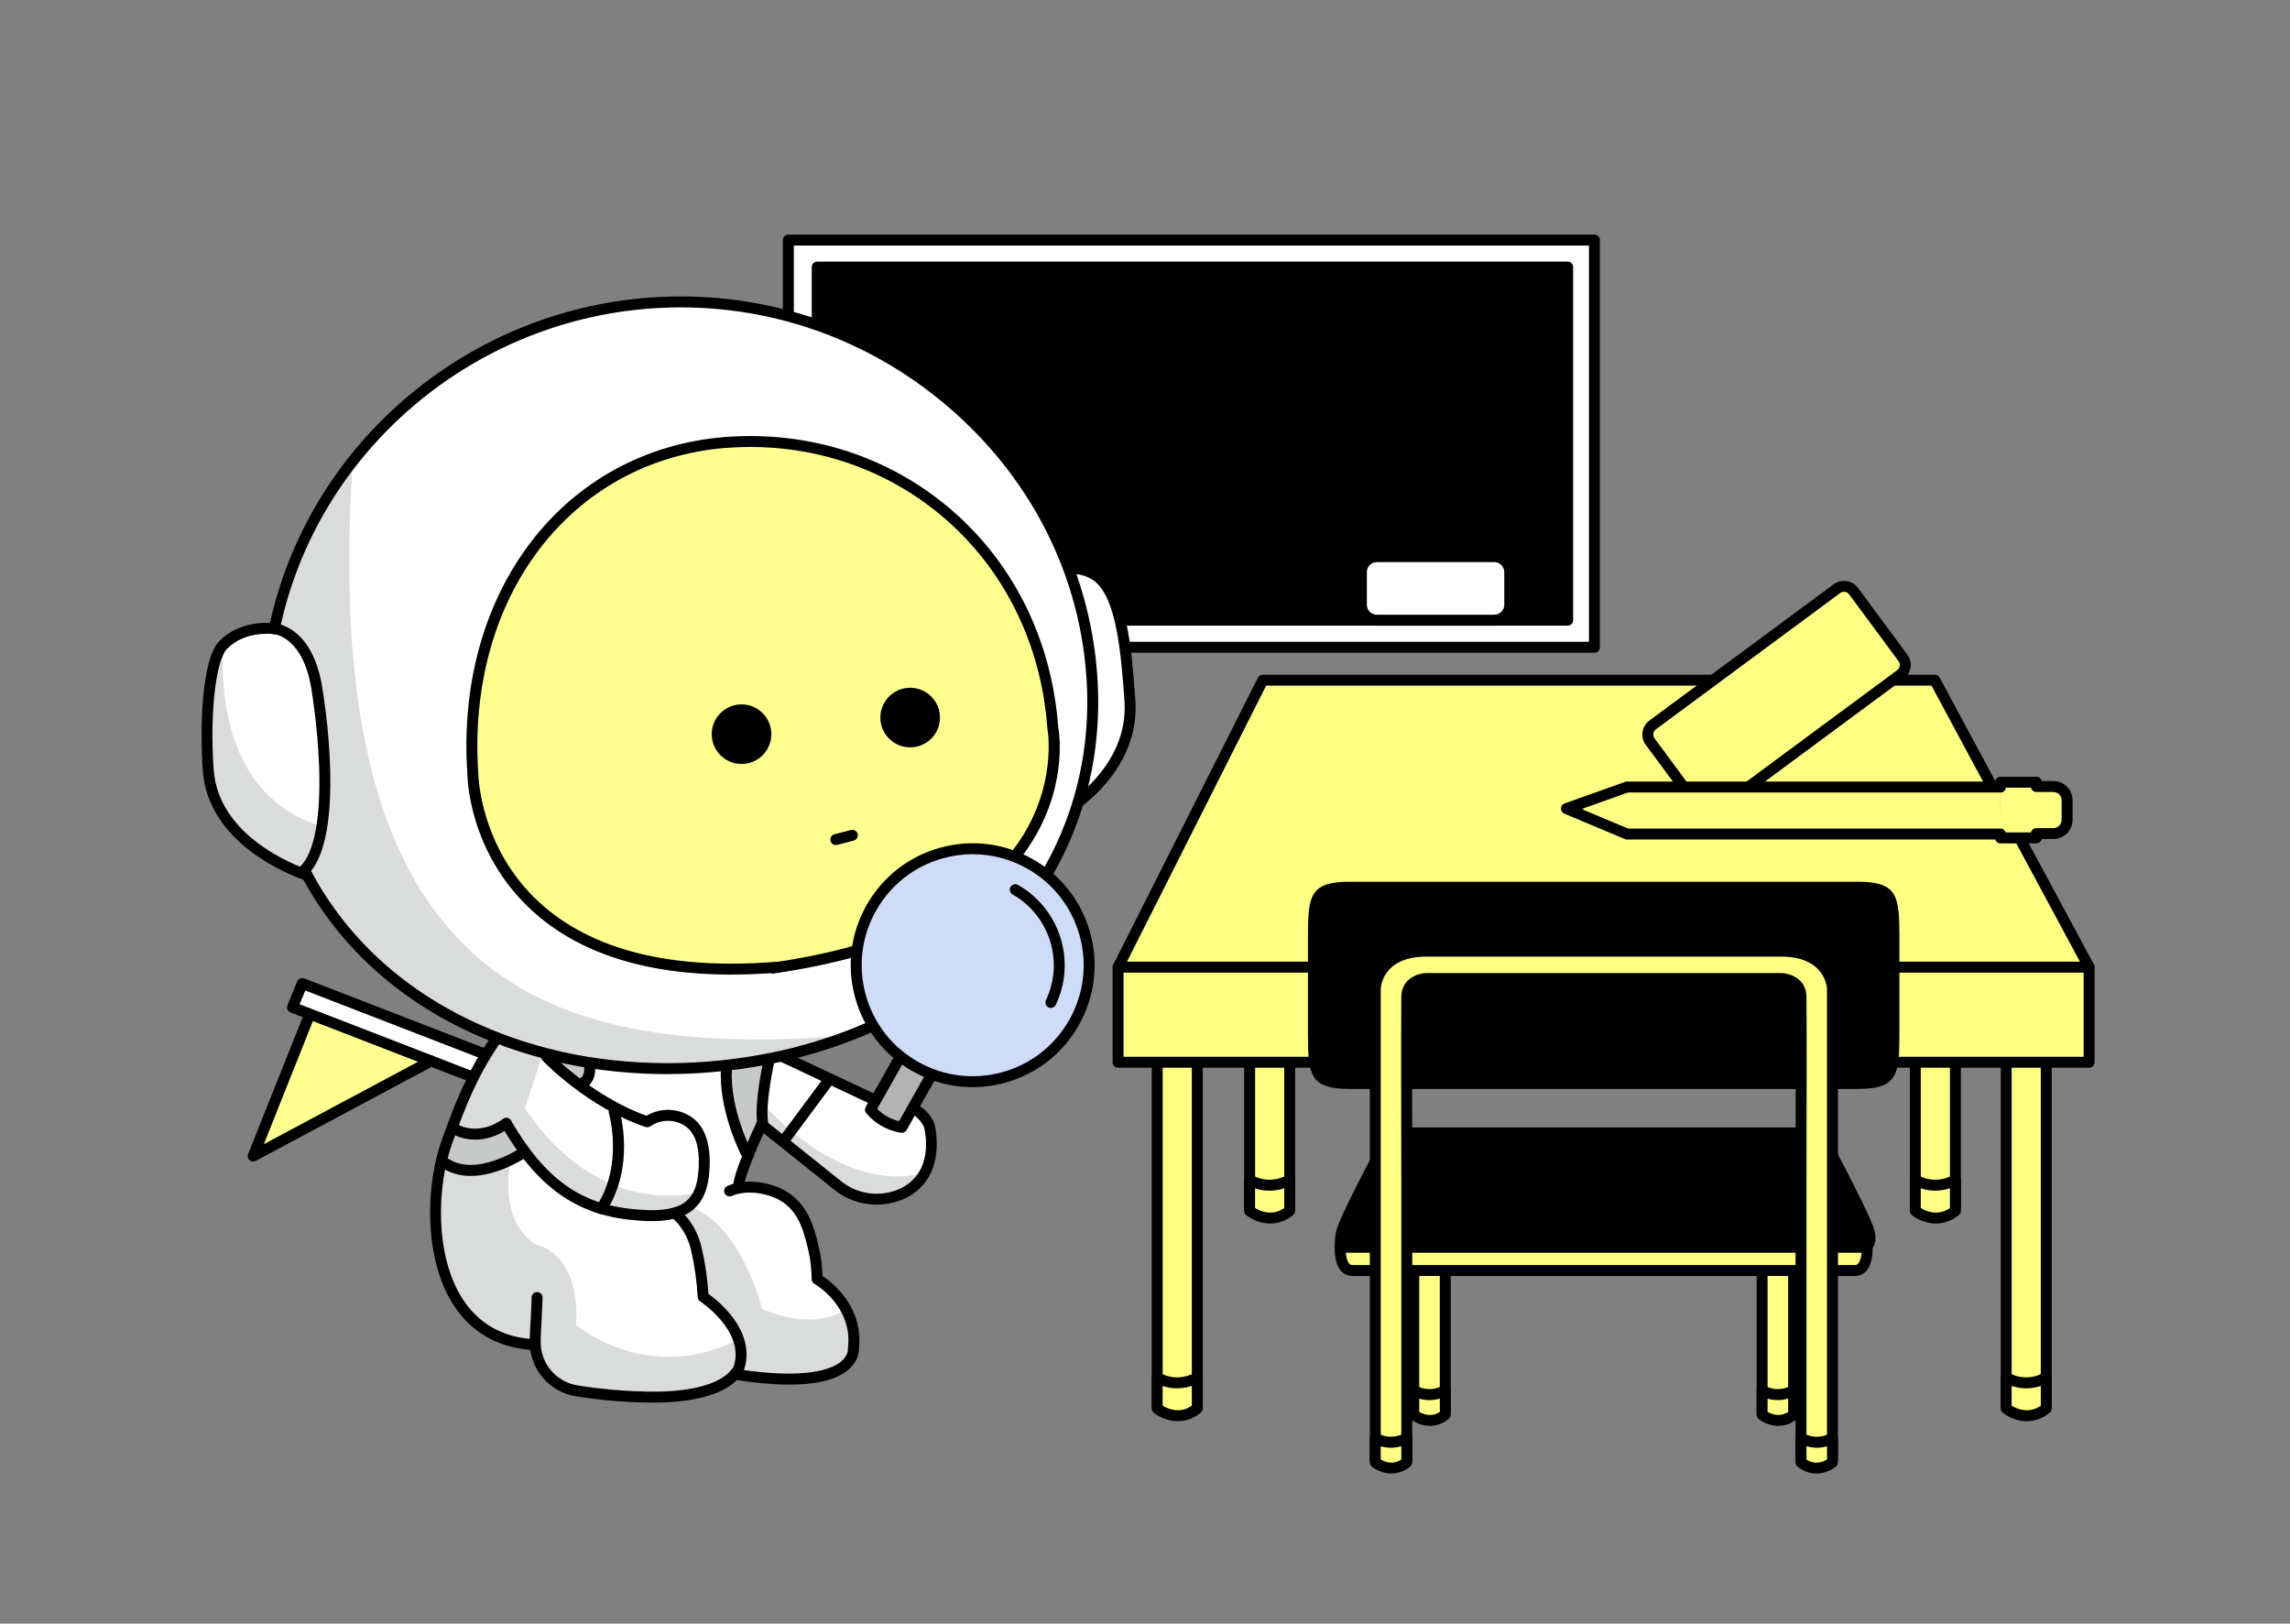 <?xml version="1.0" encoding="UTF-8"?>
<svg id="_레이어_2" data-name="레이어 2" xmlns="http://www.w3.org/2000/svg" viewBox="0 0 837.75 594">
  <rect x="0" y="0" width="837.75" height="594" fill="#808080" stroke="none"/>
  <defs>
    <style>
      .cls-1 {
        fill: none;
      }

      .cls-1, .cls-2, .cls-3, .cls-4, .cls-5, .cls-6, .cls-7, .cls-8, .cls-9, .cls-10, .cls-11, .cls-12 {
        stroke-width: 0px;
      }

      .cls-3 {
        fill: #4e504b;
      }

      .cls-4 {
        fill: #c7c8c8;
      }

      .cls-5 {
        fill: #cfdcf7;
      }

      .cls-6 {
        fill: #d3d1cd;
      }

      .cls-7 {
        fill: #dadbdb;
      }

      .cls-8 {
        fill: #b3b3b4;
      }

      .cls-9 {
        fill: #fff;
      }

      .cls-10 {
        fill: #ffff84;
      }

      .cls-11 {
        fill: #ffff8f;
      }

      .cls-12 {
        fill: #eee;
      }
    </style>
  </defs>
  <g id="_레이어_1-2" data-name="레이어 1">
    <g>
      <g>
        <rect class="cls-12" x="353.79" y="232.35" width="46.19" height="19.77" rx="2.82" ry="2.82"/>
        <g>
          <g>
            <g>
              <rect class="cls-9" x="288.41" y="87.82" width="294.87" height="148.97"/>
              <path class="cls-2" d="m583.29,238.79h-294.88c-1.1,0-2-.89-2-2V87.82c0-1.11.9-2,2-2h294.88c1.1,0,2,.89,2,2v148.97c0,1.11-.9,2-2,2Zm-292.88-4h290.88V89.82h-290.88v144.97Z"/>
            </g>
            <rect class="cls-2" x="298.97" y="97.71" width="274.54" height="129.18"/>
            <path class="cls-2" d="m573.5,228.89h-274.54c-1.1,0-2-.89-2-2V97.71c0-1.11.9-2,2-2h274.54c1.1,0,2,.89,2,2v129.18c0,1.11-.9,2-2,2Zm-272.54-4h270.54v-125.18h-270.54v125.18Z"/>
          </g>
          <g>
            <rect class="cls-9" x="498.03" y="203.66" width="54.28" height="23.24" rx="2.82" ry="2.82"/>
            <path class="cls-2" d="m546.66,228.89h-42.98c-4.22,0-7.65-3.43-7.65-7.65v-11.94c0-4.22,3.43-7.65,7.65-7.65h42.98c4.22,0,7.65,3.43,7.65,7.65v11.94c0,4.22-3.43,7.65-7.65,7.65Zm-42.98-23.24c-2.01,0-3.65,1.64-3.65,3.65v11.94c0,2.01,1.64,3.65,3.65,3.65h42.98c2.01,0,3.65-1.64,3.65-3.65v-11.94c0-2.01-1.64-3.65-3.65-3.65h-42.98Z"/>
          </g>
          <g>
            <g>
              <g>
                <g>
                  <g>
                    <g>
                      <path class="cls-10" d="m423.35,386.23v127.84s5.11,4.77,14.66,0v-127.84h-14.66Z"/>
                      <path class="cls-2" d="m429.96,518.19c-5.04,0-7.82-2.51-7.98-2.67-.41-.38-.63-.91-.63-1.46v-127.84c0-1.11.9-2,2-2h14.66c1.1,0,2,.89,2,2v127.84c0,.76-.43,1.45-1.11,1.79-3.49,1.74-6.48,2.34-8.93,2.34Zm-4.62-5.15c1.37.81,4.95,2.23,10.66-.25v-124.57h-10.66v124.82Z"/>
                    </g>
                    <g>
                      <path class="cls-10" d="m423.34,503.99v11.3s7.33,5.98,14.67,0v-11.3s-6.95,4.34-14.67,0Z"/>
                      <path class="cls-2" d="m430.91,519.93c-3.8,0-7.09-1.67-8.84-3.1-.46-.38-.74-.95-.74-1.55v-11.3c0-.71.38-1.37.99-1.73.61-.36,1.37-.36,1.99-.02,6.53,3.67,12.39.19,12.64.04.62-.38,1.39-.39,2.02-.04.63.36,1.03,1.02,1.03,1.74v11.3c0,.6-.27,1.17-.74,1.55-2.8,2.28-5.7,3.1-8.35,3.1Zm-5.58-5.69c1.71,1.07,6.12,3.18,10.67.04v-7.25c-2.52.83-6.37,1.48-10.67.02v7.18Z"/>
                    </g>
                  </g>
                  <g>
                    <g>
                      <path class="cls-10" d="m733.92,386.23v127.84s5.11,4.77,14.66,0v-127.84h-14.66Z"/>
                      <path class="cls-2" d="m740.54,518.19c-5.04,0-7.82-2.51-7.98-2.67-.41-.38-.63-.91-.63-1.46v-127.84c0-1.11.9-2,2-2h14.66c1.1,0,2,.89,2,2v127.84c0,.76-.43,1.45-1.11,1.79-3.49,1.74-6.48,2.34-8.93,2.34Zm-4.62-5.15c1.37.81,4.95,2.23,10.66-.25v-124.57h-10.66v124.82Z"/>
                    </g>
                    <g>
                      <path class="cls-10" d="m733.91,503.99v11.3s7.33,5.98,14.67,0v-11.3s-6.95,4.34-14.67,0Z"/>
                      <path class="cls-2" d="m741.49,519.93c-3.8,0-7.09-1.67-8.84-3.1-.46-.38-.74-.95-.74-1.55v-11.3c0-.71.38-1.37.99-1.73.61-.36,1.37-.36,1.99-.02,6.53,3.67,12.39.19,12.64.04.62-.38,1.39-.39,2.02-.04.63.36,1.03,1.02,1.03,1.74v11.3c0,.6-.27,1.17-.74,1.55-2.8,2.28-5.7,3.1-8.36,3.1Zm-5.58-5.69c1.71,1.07,6.12,3.17,10.67.04v-7.25c-2.52.83-6.38,1.48-10.67.02v7.18Z"/>
                    </g>
                  </g>
                </g>
                <g>
                  <g>
                    <g>
                      <path class="cls-10" d="m700.68,313.91v127.84s5.11,4.77,14.66,0v-127.84h-14.66Z"/>
                      <path class="cls-2" d="m707.3,445.88c-5.04,0-7.82-2.51-7.98-2.66-.41-.38-.64-.91-.64-1.46v-127.84c0-1.11.9-2,2-2h14.66c1.1,0,2,.89,2,2v127.84c0,.76-.43,1.45-1.11,1.79-3.49,1.74-6.48,2.34-8.93,2.34Zm-4.62-5.15c1.37.81,4.94,2.23,10.66-.25v-124.57h-10.66v124.82Z"/>
                    </g>
                    <g>
                      <path class="cls-10" d="m700.67,431.68v11.3s7.33,5.98,14.67,0v-11.3s-6.95,4.34-14.67,0Z"/>
                      <path class="cls-2" d="m708.25,447.62c-3.8,0-7.09-1.67-8.84-3.1-.46-.38-.74-.95-.74-1.55v-11.3c0-.71.38-1.37.99-1.73.61-.36,1.37-.36,1.99-.02,6.53,3.67,12.39.19,12.64.04.62-.38,1.4-.39,2.02-.04.63.36,1.03,1.02,1.03,1.74v11.3c0,.6-.27,1.17-.74,1.55-2.8,2.28-5.7,3.1-8.36,3.1Zm-5.58-5.69c1.71,1.07,6.12,3.17,10.67.04v-7.25c-2.52.83-6.38,1.48-10.67.02v7.18Z"/>
                    </g>
                  </g>
                  <g>
                    <g>
                      <path class="cls-10" d="m457.15,313.91v127.84s5.11,4.77,14.66,0v-127.84h-14.66Z"/>
                      <path class="cls-2" d="m463.77,445.88c-5.04,0-7.82-2.51-7.98-2.66-.41-.38-.64-.91-.64-1.46v-127.84c0-1.11.9-2,2-2h14.66c1.1,0,2,.89,2,2v127.84c0,.76-.43,1.45-1.11,1.79-3.49,1.74-6.48,2.34-8.93,2.34Zm-4.62-5.15c1.37.81,4.94,2.23,10.66-.25v-124.57h-10.66v124.82Z"/>
                    </g>
                    <g>
                      <path class="cls-10" d="m457.14,431.68v11.3s7.33,5.98,14.67,0v-11.3s-6.95,4.34-14.67,0Z"/>
                      <path class="cls-2" d="m464.72,447.62c-3.8,0-7.09-1.67-8.84-3.1-.46-.38-.74-.95-.74-1.55v-11.3c0-.71.38-1.37.99-1.73.61-.36,1.37-.36,1.99-.02,6.53,3.67,12.39.19,12.64.04.62-.38,1.4-.39,2.02-.04.63.36,1.03,1.02,1.03,1.74v11.3c0,.6-.27,1.17-.74,1.55-2.8,2.28-5.7,3.1-8.36,3.1Zm-5.58-5.69c1.71,1.07,6.12,3.17,10.67.04v-7.25c-2.52.83-6.37,1.48-10.67.02v7.18Z"/>
                    </g>
                  </g>
                </g>
              </g>
              <g>
                <g>
                  <polygon class="cls-10" points="409.03 353.84 461.96 248.84 707.8 248.84 764.26 353.84 409.03 353.84"/>
                  <path class="cls-2" d="m764.26,355.84h-355.23c-.69,0-1.34-.36-1.7-.95s-.4-1.33-.08-1.95l52.93-105c.34-.67,1.03-1.1,1.79-1.1h245.84c.74,0,1.41.4,1.76,1.05l56.46,105c.33.62.32,1.37-.04,1.97-.36.61-1.01.97-1.72.97Zm-351.99-4h348.64l-54.31-101h-243.41l-50.92,101Z"/>
                </g>
                <g>
                  <rect class="cls-10" x="409.03" y="353.84" width="355.23" height="34.77"/>
                  <path class="cls-2" d="m764.26,390.61h-355.23c-1.1,0-2-.89-2-2v-34.77c0-1.11.9-2,2-2h355.23c1.1,0,2,.89,2,2v34.77c0,1.11-.9,2-2,2Zm-353.23-4h351.23v-30.77h-351.23v30.77Z"/>
                </g>
              </g>
            </g>
            <g>
              <g>
                <g>
                  <g>
                    <path class="cls-10" d="m644.64,416.13v100.49s4.02,3.75,11.52,0v-100.49h-11.52Z"/>
                    <path class="cls-2" d="m649.84,520.28c-4.14,0-6.44-2.08-6.57-2.21-.41-.38-.63-.91-.63-1.46v-100.48c0-1.11.9-2,2-2h11.52c1.1,0,2,.89,2,2v100.48c0,.76-.43,1.45-1.11,1.79-2.8,1.4-5.22,1.88-7.2,1.88Zm-3.21-4.72c1.1.58,3.61,1.38,7.52-.23v-97.2h-7.52v97.43Z"/>
                  </g>
                  <g>
                    <path class="cls-10" d="m644.63,508.69v8.88s5.76,4.7,11.53,0v-8.88s-5.46,3.41-11.53,0Z"/>
                    <path class="cls-2" d="m650.59,521.65c-3.11,0-5.79-1.37-7.23-2.53-.46-.38-.74-.95-.74-1.55v-8.88c0-.71.38-1.37.99-1.73.61-.36,1.37-.36,1.99-.02,4.91,2.76,9.31.15,9.5.04.62-.38,1.39-.39,2.02-.04.63.36,1.02,1.02,1.02,1.74v8.88c0,.6-.27,1.17-.74,1.55-2.29,1.87-4.66,2.53-6.83,2.53Zm-3.96-5.13c1.37.82,4.36,2.09,7.53.04v-4.89c-1.92.55-4.57.88-7.53.03v4.83Z"/>
                  </g>
                </g>
                <g>
                  <g>
                    <path class="cls-10" d="m517.2,416.13v100.49s4.02,3.75,11.52,0v-100.49h-11.52Z"/>
                    <path class="cls-2" d="m522.41,520.28c-4.14,0-6.44-2.08-6.57-2.21-.41-.38-.63-.91-.63-1.46v-100.48c0-1.11.9-2,2-2h11.52c1.1,0,2,.89,2,2v100.48c0,.76-.43,1.45-1.11,1.79-2.8,1.4-5.22,1.88-7.2,1.88Zm-3.21-4.72c1.1.58,3.61,1.38,7.52-.23v-97.2h-7.52v97.43Z"/>
                  </g>
                  <g>
                    <path class="cls-10" d="m517.2,508.69v8.88s5.76,4.7,11.53,0v-8.88s-5.46,3.41-11.53,0Z"/>
                    <path class="cls-2" d="m523.16,521.65c-3.11,0-5.8-1.37-7.23-2.53-.47-.38-.74-.95-.74-1.55v-8.88c0-.71.38-1.37.99-1.73.61-.36,1.37-.36,1.99-.02,4.9,2.76,9.31.15,9.5.04.62-.38,1.39-.39,2.02-.04.63.36,1.02,1.02,1.02,1.74v8.88c0,.6-.27,1.17-.74,1.55-2.29,1.87-4.66,2.53-6.83,2.53Zm-3.96-5.13c1.37.82,4.36,2.09,7.53.04v-4.89c-1.92.55-4.58.88-7.53.03v4.83Z"/>
                  </g>
                </g>
              </g>
              <g>
                <g>
                  <path class="cls-10" d="m682.87,453l-96.2-1.71-96.2,1.71s-1.65,11.82,4.33,11.82h183.75c5.98,0,4.33-11.82,4.33-11.82Z"/>
                  <path class="cls-2" d="m678.55,466.82h-183.75c-1.69,0-3.17-.66-4.26-1.92-3.14-3.61-2.17-11.31-2.05-12.18.14-.97.96-1.71,1.95-1.72l96.2-1.71,96.27,1.71c.98.02,1.81.75,1.95,1.72.12.87,1.09,8.56-2.05,12.18-1.09,1.26-2.57,1.92-4.26,1.92Zm-186.25-11.85c-.13,2.46.05,5.92,1.26,7.3.33.38.7.54,1.24.54h183.75c.54,0,.91-.16,1.24-.54,1.22-1.4,1.39-4.85,1.26-7.3l-94.41-1.68-94.34,1.68Z"/>
                </g>
                <g>
                  <path class="cls-2" d="m683.27,449.08c-2.83-7.55-17.31-34.61-17.31-34.61h-157.32s-14.47,27.06-17.31,34.61c-2.83,7.55,2.2,7.24,2.2,7.24h187.53s5.03.31,2.2-7.24Z"/>
                  <path class="cls-2" d="m493.4,458.32c-.57,0-2.59-.14-3.92-1.93-1.33-1.8-1.34-4.49-.02-8.02,2.85-7.59,16.82-33.74,17.42-34.85.35-.65,1.03-1.06,1.76-1.06h157.32c.74,0,1.42.41,1.76,1.06.59,1.11,14.57,27.27,17.42,34.85,1.32,3.52,1.31,6.22-.02,8.02-1.5,2.03-3.91,1.93-4.18,1.92h-187.4s-.07,0-.14,0Zm16.45-41.85c-2.69,5.06-14.19,26.81-16.63,33.31-1.16,3.08-.64,4.05-.52,4.22.23.33.77.3.77.32h187.61c.09,0,.63,0,.85-.32.12-.16.63-1.14-.52-4.22-2.44-6.51-13.94-28.25-16.63-33.31h-154.92Z"/>
                </g>
              </g>
              <g>
                <g>
                  <path class="cls-2" d="m692.87,378.39c0,14.9-.7,17.99-13.22,17.99h-185.95c-12.51,0-13.22-3.09-13.22-17.99v-35.82c0-14.9.7-17.99,13.22-17.99h185.95c12.51,0,13.22,3.09,13.22,17.99v35.82Z"/>
                  <path class="cls-2" d="m679.65,398.38h-185.95c-14.48,0-15.21-5.14-15.21-19.99v-35.82c0-14.85.74-19.99,15.21-19.99h185.95c14.48,0,15.21,5.14,15.21,19.99v35.82c0,14.85-.74,19.99-15.21,19.99Zm-185.95-71.8c-10.48,0-11.21,1.05-11.21,15.99v35.82c0,14.94.73,15.99,11.21,15.99h185.95c10.48,0,11.21-1.05,11.21-15.99v-35.82c0-14.94-.73-15.99-11.21-15.99h-185.95Z"/>
                </g>
                <g>
                  <g>
                    <path class="cls-10" d="m651.56,347.95h-129.63c-18.56,0-18.81,13.84-18.81,13.84v172.25s4.02,3.75,11.52,0v-100.49h0c-.02-9.61-.12-60.95,0-68.93.1-6.29,6.98-6.65,6.98-6.65h130.26s6.88.35,6.98,6.65c.12,7.98.02,59.32,0,68.93h0v100.49c7.5,3.75,11.52,0,11.52,0v-172.25s-.25-13.84-18.81-13.84Z"/>
                    <path class="cls-2" d="m508.33,537.71c-4.14,0-6.44-2.08-6.57-2.21-.41-.38-.63-.91-.63-1.46v-172.25c0-.19.52-15.84,20.81-15.84h129.63c20.29,0,20.81,15.65,20.81,15.81v172.28c0,.55-.23,1.08-.63,1.46-.21.19-5.13,4.65-13.78.33-.68-.34-1.11-1.03-1.11-1.79v-100.48c0-.6.13-60.17,0-68.9-.07-4.37-4.88-4.67-5.08-4.68h-130.15c-.4.03-4.92.44-4.98,4.68-.11,7.21-.04,50.58,0,68.89v100.49c0,.76-.42,1.45-1.1,1.79-2.8,1.4-5.22,1.88-7.2,1.88Zm-3.21-4.72c1.1.58,3.61,1.38,7.52-.23v-99.2c0-.59-.13-60.14,0-68.96.1-6.46,5.85-8.46,8.88-8.61h130.36c3.13.16,8.88,2.16,8.98,8.61.11,6.93.05,46.12,0,68.87v99.3c3.89,1.61,6.4.81,7.51.23v-171.19c-.01-.44-.54-11.84-16.81-11.84h-129.63c-16.41,0-16.8,11.39-16.81,11.88v171.16Z"/>
                  </g>
                  <g>
                    <path class="cls-10" d="m503.11,526.12v8.88s5.76,4.7,11.53,0v-8.88s-5.46,3.41-11.53,0Z"/>
                    <path class="cls-2" d="m509.07,539.08c-3.11,0-5.79-1.37-7.23-2.53-.47-.38-.74-.95-.74-1.55v-8.88c0-.71.38-1.37.99-1.73.61-.36,1.37-.37,1.99-.02,4.91,2.76,9.31.15,9.5.04.62-.37,1.39-.39,2.02-.04.63.36,1.02,1.02,1.02,1.74v8.88c0,.6-.27,1.17-.74,1.55-2.29,1.87-4.66,2.53-6.83,2.53Zm-3.96-5.13c1.37.82,4.37,2.09,7.53.04v-4.89c-1.92.54-4.58.88-7.53.03v4.83Z"/>
                  </g>
                  <g>
                    <path class="cls-10" d="m670.38,526.12v8.88s-5.76,4.7-11.53,0v-8.88s5.46,3.41,11.53,0Z"/>
                    <path class="cls-2" d="m664.42,539.08c-2.17,0-4.54-.67-6.83-2.53-.47-.38-.74-.95-.74-1.55v-8.88c0-.73.39-1.4,1.03-1.75.63-.35,1.41-.33,2.03.05.17.11,4.58,2.71,9.49-.04.62-.35,1.38-.34,1.99.02.61.36.99,1.02.99,1.73v8.88c0,.6-.27,1.17-.74,1.55-1.43,1.17-4.12,2.53-7.23,2.53Zm-3.56-5.09c3.16,2.06,6.15.79,7.53-.04v-4.83c-2.95.85-5.61.52-7.53-.03v4.89Z"/>
                  </g>
                </g>
              </g>
            </g>
          </g>
          <path class="cls-10" d="m627.81,296.64c-1.93,1.43-4.65,1.02-6.07-.91l-18.07-24.44c-1.43-1.93-1.02-4.65.91-6.07l67.43-49.87c1.93-1.43,4.65-1.02,6.07.91l18.07,24.44c1.43,1.93,1.02,4.64-.91,6.07l-67.43,49.87Z"/>
          <path class="cls-2" d="m625.24,299.49c-.32,0-.63-.02-.95-.07-1.68-.25-3.15-1.14-4.16-2.5l-18.07-24.44c-1.01-1.36-1.42-3.04-1.17-4.71.25-1.68,1.14-3.15,2.5-4.16l67.43-49.86c1.36-1.01,3.03-1.42,4.7-1.18,1.68.25,3.16,1.14,4.17,2.5l18.07,24.44c1.01,1.36,1.43,3.03,1.17,4.71-.25,1.67-1.14,3.15-2.5,4.16l-67.43,49.87c-1.1.82-2.41,1.25-3.76,1.25Zm49.35-82.99c-.5,0-.98.16-1.39.46l-67.44,49.87c-.5.37-.83.92-.92,1.54s.06,1.24.43,1.74l18.07,24.44c.37.5.92.83,1.54.92.62.09,1.24-.06,1.74-.43l67.44-49.87c.5-.37.83-.92.92-1.54.09-.62-.06-1.23-.43-1.74h0l-18.07-24.44c-.37-.5-.92-.83-1.54-.92-.12-.02-.23-.03-.35-.03Z"/>
          <g>
            <path class="cls-10" d="m751.15,304.97c2.79,0,5.05-2.24,5.05-5.01v-7.2c0-2.76-2.26-5.01-5.05-5.01h-11.21c-2.79,0-5.04,2.24-5.04,5.01v7.2c0,2.77,2.26,5.01,5.04,5.01h11.21Z"/>
            <g>
              <g>
                <polygon class="cls-3" points="579.27 298.45 579.27 293.62 573.04 295.84 579.27 298.45"/>
                <polygon class="cls-10" points="579.27 296.89 596.63 299.93 599.79 301.81 597.51 304.85 595.22 305.14 579.27 298.45 579.27 296.89"/>
                <polygon class="cls-10" points="579.27 293.62 595.22 287.93 598.48 289.27 599.99 293.38 595.95 292.99 579.27 294.96 579.27 293.62"/>
                <polygon class="cls-10" points="579.27 296.89 596.63 299.93 600.33 297.41 599.38 293.26 596.16 292.91 579.27 294.96 579.27 296.89"/>
              </g>
              <g>
                <path class="cls-10" d="m595.22,305.14h136.62s0-17.21,0-17.21h-136.62s4.8,2.52.58,4.98c0,0,5.65,3.02-.15,6.79,0,0,5.18,4.13-.44,5.44Z"/>
                <rect class="cls-10" x="731.85" y="286.18" width="13.11" height="20.37"/>
              </g>
            </g>
          </g>
          <path class="cls-2" d="m744.96,308.55h-13.11c-.9,0-1.66-.59-1.91-1.41h-134.71c-.27,0-.53-.05-.77-.16l-22.19-9.31c-.76-.32-1.25-1.07-1.23-1.9.02-.83.55-1.55,1.33-1.83l22.19-7.9c.21-.08.44-.12.67-.12h134.64c.12-.99.96-1.76,1.99-1.76h13.11c.96,0,1.76.68,1.96,1.58h4.24c3.88,0,7.05,3.14,7.05,7.01v7.2c0,3.86-3.16,7.01-7.05,7.01h-4.24c-.19.9-1,1.58-1.96,1.58Zm-11.2-4h9.24c.19-.9,1-1.58,1.96-1.58h6.19c1.68,0,3.05-1.35,3.05-3.01v-7.2c0-1.66-1.37-3.01-3.05-3.01h-6.19c-.96,0-1.76-.68-1.96-1.58h-9.17c-.12.99-.96,1.76-1.99,1.76h-136.28l-17,6.05,17.06,7.15h136.22c.9,0,1.66.59,1.91,1.41Z"/>
        </g>
        <g id="_그룹_2001" data-name="그룹 2001">
          <g id="_그룹_2000" data-name="그룹 2000">
            <path id="_패스_3398" data-name="패스 3398" class="cls-9" d="m100.37,230c4.74-22.27,14.54-43.14,28.65-61.01,26.41-33.79,65.83-54.88,108.59-58.11,83.29-6.21,155.87,56.59,161.77,135.88,4.59,61.62-32.8,110.46-88.78,132.09-4.8,1.85-9.71,3.53-14.76,4.97-24.75,6.98-50.66,8.85-76.15,5.51-47.87-6.45-88.08-31.89-108.31-71.01,13.4-13.74,4.66-65.68,4.66-65.68-3.15-21.81-15.67-22.64-15.67-22.64"/>
            <path id="_패스_3399" data-name="패스 3399" class="cls-9" d="m394.65,293.39c9.77-7.66,19.97-20.34,18.7-37.36-1.32-17.79-2.83-38.83-12.32-45.46-2.95-1.87-6.41-2.8-9.9-2.64"/>
            <path id="_패스_3400" data-name="패스 3400" class="cls-9" d="m81.61,236c7.38-7.66,18.74-6,18.74-6h.02s12.52.83,15.67,22.64c0,0,8.44,50.18-4.01,64.93l.35,2.64c-11.59-3.96-34.5-15.69-36.19-38.37-1.32-17.79.09-40.32,5.41-45.84"/>
            <path id="_패스_3401" data-name="패스 3401" class="cls-9" d="m81.54,236.08l.07-.08c7.38-7.66,18.74-6,18.74-6h.02s12.52.83,15.67,22.64c0,0,4.91,29.17,1.71,49.56-12.01-3.18-38.24-15.9-36.21-66.12"/>
            <path id="_패스_3402" data-name="패스 3402" class="cls-7" d="m81.54,236.08c-2.04,50.22,24.19,62.94,36.21,66.13-.99,6.35-2.76,11.86-5.72,15.37l.35,2.64c-11.59-3.96-34.5-15.69-36.19-38.37-1.32-17.72.08-40.12,5.34-45.76"/>
            <path id="_패스_3403" data-name="패스 3403" class="cls-9" d="m107.02,368.53l154.02,57.74,3.56-8.73-154.02-57.74-3.56,8.73Z"/>
            <path id="_패스_3404" data-name="패스 3404" class="cls-11" d="m113.2,371.31l-20.58,51.63,65.08-34.79"/>
            <path class="cls-2" d="m266.52,432.26c-.24,0-.48-.04-.72-.13l-159.51-61.73c-.5-.19-.9-.58-1.12-1.07-.21-.49-.22-1.05-.01-1.55l3.56-8.73c.41-1.01,1.55-1.51,2.57-1.11l159.51,61.73c.5.19.9.58,1.12,1.07.21.49.22,1.05.01,1.55l-3.56,8.73c-.32.77-1.06,1.24-1.85,1.24Zm-156.89-64.86l155.78,60.29,2.05-5.03-155.78-60.29-2.05,5.03Z"/>
            <path class="cls-2" d="m92.62,424.94c-.48,0-.96-.17-1.33-.51-.63-.56-.84-1.45-.52-2.23l20.58-51.63c.41-1.03,1.57-1.53,2.6-1.12,1.03.41,1.53,1.57,1.12,2.6l-18.55,46.54,60.25-32.21c.98-.52,2.19-.15,2.71.82s.15,2.19-.82,2.71l-65.08,34.79c-.3.16-.62.24-.94.24Z"/>
            <path id="_패스_3407" data-name="패스 3407" class="cls-9" d="m219.69,389.34c25.5,3.34,51.41,1.46,76.16-5.52,64.05-18.3,108.53-70.16,103.54-137.06-5.91-79.29-78.48-142.09-161.77-135.89-69.27,5.17-124.13,56.41-137.25,119.13,0,0,12.52.83,15.67,22.64,0,0,8.75,51.94-4.66,65.68,20.22,39.12,60.44,64.56,108.31,71.01"/>
            <path id="_패스_3408" data-name="패스 3408" class="cls-9" d="m129.02,168.99c26.41-33.79,65.83-54.88,108.6-58.11,83.29-6.2,155.87,56.59,161.77,135.88,4.59,61.62-32.8,110.46-88.78,132.09-69.74,3.79-194.3-16.09-181.59-209.87"/>
            <path id="_패스_3409" data-name="패스 3409" class="cls-7" d="m100.37,230c4.74-22.27,14.54-43.14,28.65-61.01-12.71,193.78,72.51,218.27,181.59,209.87-4.8,1.85-9.71,3.53-14.76,4.97-24.75,6.98-50.66,8.85-76.15,5.51-47.87-6.45-88.08-31.89-108.31-71.01,13.4-13.74,4.66-65.68,4.66-65.68-3.15-21.81-15.67-22.64-15.67-22.64"/>
            <path id="_패스_3410" data-name="패스 3410" class="cls-9" d="m163.67,417.24c4.09-11.13,8.27-23.2,17.53-36.68l.38-.98c12.27,4.76,25.06,8.03,38.11,9.76,12.84,1.71,25.83,2.07,38.74,1.08,7.71-.57,15.38-1.61,22.97-3.11l4.93-.73,34.06,16.01s15.36-.76,19.52,9.11c0,0,5.03,18.08-9.94,25.04-7.89,3.5-17.09,2.26-23.76-3.23l-27.58-22.09s-8.06,16.96-8.51,22.9c5.71-1.24,11.69-.25,16.69,2.77,6.64,4.42,8.85,11.34,10.68,19.1.93,3.84,1.41,7.78,1.44,11.74,0,0,15.31,8.78,13.26,25.5,0,0,1.72,16.31-43.11,9.38l-.19-.17c-2.98,3.52-11.33,9.11-34.09,8.4-7.93-.2-15.84-.93-23.67-2.19-8.98-1.35-15.56-9.17-15.35-18.25l-1.12,1.29c-38.53-2.82-39.42-51.73-30.98-74.66"/>
            <path id="_패스_3411" data-name="패스 3411" class="cls-7" d="m306.38,434.15l-27.41-23.66-.05-6.8c33.68,36.08,59.51,25.16,59.51,25.16-6.78,11.38-19.3,10.14-25.67,8.6-2.36-.58-4.54-1.71-6.38-3.3"/>
            <path id="_패스_3412" data-name="패스 3412" class="cls-7" d="m257.22,474.42c-.17-23.6-10.18-30.5-10.18-30.5l4.8-2.56c19.35,6.04,26.93,37.52,26.93,37.52,20.34,8.64,30.9.02,30.9.02l2.47,8.06.25,8.16c-7.5,15.07-43.3,7.69-43.3,7.69,8.08-15.1-11.87-28.4-11.87-28.4"/>
            <path id="_패스_3413" data-name="패스 3413" class="cls-7" d="m182.43,379.59l16.17,5.69-6.55,20.16c6.36,9.82,28.06,38.01,63.73,30.8,0,0-8.46,16.12-42.67,3.3-4.4-2.22-8.5-4.99-12.2-8.24-4.81-4.28-8.97-9.24-12.37-14.71-8.87,31.75,7.93,38.86,7.93,38.86,16.98,4.95,14.27,29.4,14.27,29.4,31.25,22.59,59.36,5.03,59.36,5.03l.99,3.94v5.31c-7.07,17.26-49.66,11.08-49.66,11.08-27.04-1.92-26.79-18.3-26.79-18.3-23.69-1.39-31.83-25.58-31.83-25.58-14.91-37.18,19.63-86.73,19.63-86.73"/>
            <path id="_패스_3414" data-name="패스 3414" class="cls-4" d="m215.72,389.77s-.23,6-3.49,7.37l-8.16-6.62-3-2.78-1.02-2.22,15.67,4.25Z"/>
            <path id="_패스_3415" data-name="패스 3415" class="cls-4" d="m161.54,424.47c11.63,8.67,30-2.86,30-2.86l-6.3-10.63c-5.65,4.38-13.31,5.15-19.71,1.97l-3.99,11.52Z"/>
            <path id="_패스_3416" data-name="패스 3416" class="cls-4" d="m265.78,390.81c-1.04,14.9,7.26,31.09,7.26,31.09l5.93-11.42c-1.04-7.61,2.47-22.98,2.47-22.98l-15.66,3.31Z"/>
            <path class="cls-2" d="m173.85,416.93c-5,0-8.27-2.04-8.5-2.19-.93-.6-1.2-1.84-.6-2.76.6-.92,1.83-1.2,2.75-.61.3.19,7.36,4.45,16.58-2.03.9-.64,2.15-.41,2.79.49.63.9.42,2.15-.49,2.79-4.72,3.32-9.05,4.31-12.54,4.31Z"/>
            <path class="cls-2" d="m172.19,430.21c-3.85,0-7.76-.95-11.23-3.54-.89-.66-1.07-1.91-.41-2.8.66-.89,1.91-1.07,2.8-.41,10.35,7.71,26.89-3.4,27.06-3.51.91-.62,2.16-.38,2.78.53.62.91.39,2.15-.52,2.78-.56.38-10.33,6.95-20.47,6.95Z"/>
            <path id="_패스_3419" data-name="패스 3419" class="cls-11" d="m271.27,161.87c58.58-4.72,109.38,39.43,113.86,104.3,0,0,10.29,78.76-100.51,87.67-110.8,8.91-111.64-70.61-111.64-70.61-2.56-37.06,9.84-72.17,32.5-94.51,20.01-19.74,40.67-24.84,65.79-26.86"/>
            <path class="cls-2" d="m282.7,356.15c-.98,0-1.83-.72-1.98-1.71-.16-1.09.6-2.11,1.7-2.27,43.52-6.25,73.63-20.73,89.5-43.03,15.15-21.29,11.29-42.37,11.25-42.58-.01-.08-.03-.16-.03-.24-2.21-30.48-15.59-57.73-37.66-76.74-21.89-18.85-50.26-27.99-79.87-25.71-1.12.1-2.06-.74-2.15-1.84s.74-2.06,1.84-2.15c30.69-2.36,60.08,7.12,82.78,26.67,22.86,19.69,36.72,47.87,39.04,79.37.37,2.03,3.79,23.37-11.87,45.45-16.51,23.29-47.55,38.35-92.25,44.77-.1.01-.19.02-.29.02Z"/>
            <path class="cls-2" d="m267.61,356.56c-31.46,0-55.96-7.85-72.98-23.43-23.16-21.2-23.64-48.71-23.65-49.88-4.6-66.66,35.05-118.6,94.3-123.38,1.09-.11,2.06.73,2.15,1.83.09,1.1-.73,2.06-1.83,2.15-56.96,4.59-95.07,54.73-90.62,119.23,0,.39.53,27.13,22.41,47.13,19.11,17.46,48.33,24.75,86.86,21.64,1.09-.1,2.06.73,2.15,1.83s-.73,2.06-1.83,2.15c-5.86.47-11.51.71-16.96.71Z"/>
            <path class="cls-2" d="m394.65,295.39c-.59,0-1.18-.26-1.58-.77-.68-.87-.53-2.13.34-2.81,7.27-5.7,19.27-17.9,17.94-35.63l-.02-.3c-1.24-16.76-2.79-37.62-11.45-43.67-2.55-1.61-5.55-2.41-8.67-2.29-1.08.02-2.04-.81-2.09-1.91-.05-1.1.81-2.04,1.91-2.09,3.91-.15,7.75.85,11.06,2.96,10.29,7.19,11.85,28.18,13.22,46.7l.02.3c1.46,19.58-11.57,32.89-19.47,39.08-.37.29-.8.43-1.23.43Z"/>
            <path class="cls-2" d="m112.38,322.22c-.21,0-.43-.04-.65-.11-5.92-2.03-35.55-13.47-37.53-40.12-1.14-15.37-.49-40.68,5.97-47.38,8-8.3,19.96-6.66,20.47-6.59,1.09.16,1.85,1.17,1.69,2.27-.16,1.09-1.19,1.85-2.27,1.69-.1-.01-10.46-1.39-17.02,5.41-4.17,4.33-6.35,24.2-4.86,44.3,1.8,24.14,29.34,34.75,34.84,36.63,1.04.36,1.6,1.49,1.25,2.54-.28.83-1.06,1.35-1.89,1.35Z"/>
            <path class="cls-2" d="m281.4,389.32c-.94,0-1.77-.66-1.96-1.61-.21-1.08.49-2.13,1.57-2.35,4.83-.96,9.64-2.12,14.28-3.45,66.71-19.06,106.79-72.04,102.1-134.99-2.83-38.03-21-73.05-51.17-98.63-30.41-25.78-68.92-38.36-108.46-35.41-66.3,4.94-121.99,53.27-135.44,117.54-.23,1.08-1.29,1.78-2.37,1.55-1.08-.23-1.77-1.29-1.55-2.37,13.81-66,70.99-115.64,139.06-120.71,40.59-3.03,80.13,9.88,111.35,36.35,30.99,26.27,49.66,62.28,52.57,101.38,4.84,64.92-36.37,119.53-104.99,139.13-4.75,1.36-9.66,2.54-14.6,3.52-.13.03-.26.04-.39.04Z"/>
            <path class="cls-2" d="m244.26,392.96c-8.3,0-16.61-.55-24.84-1.64-13.19-1.74-26.16-5.07-38.57-9.88-1.03-.4-1.54-1.56-1.14-2.59.4-1.03,1.56-1.54,2.59-1.14,12.11,4.7,24.77,7.94,37.65,9.64,12.69,1.68,25.58,2.04,38.33,1.07,7.61-.56,15.25-1.6,22.73-3.08,1.08-.23,2.14.49,2.35,1.57.21,1.08-.49,2.14-1.57,2.35-7.64,1.51-15.45,2.57-23.21,3.14-4.76.36-9.54.54-14.32.54Z"/>
            <path class="cls-2" d="m181.58,381.58c-.24,0-.49-.04-.73-.14-32.06-12.53-56.7-34.04-71.25-62.2-.51-.98-.12-2.19.86-2.7.98-.5,2.19-.12,2.69.86,14.1,27.29,38.02,48.14,69.16,60.31,1.03.4,1.54,1.56,1.14,2.59-.31.79-1.06,1.27-1.86,1.27Z"/>
            <path class="cls-2" d="m111.38,320.33c-.5,0-1.01-.19-1.4-.57-.79-.77-.81-2.04-.03-2.83,5.09-5.21,7.44-17.83,6.79-36.48-.5-14.41-2.65-27.34-2.68-27.47-2.86-19.79-13.4-20.94-13.85-20.98-1.09-.1-1.91-1.05-1.83-2.15.08-1.09,1.03-1.88,2.12-1.84.58.04,14.17,1.21,17.52,24.35.36,2.12,8.76,53.06-5.2,67.36-.39.4-.91.6-1.43.6Z"/>
            <path class="cls-2" d="m238.56,446.74c-2.27,0-4.51-.16-6.63-.34-20.97-1.81-35.46-12.1-48.43-34.42-.56-.96-.23-2.18.72-2.73.95-.56,2.18-.23,2.73.72,12.41,21.34,25.53,30.73,45.32,32.44,5.41.46,11.11.75,16.05-1.31,4.24-1.77,6.57-5.72,7.14-12.07.9-10.13-1.38-16.08-6.97-18.21-3.52-1.39-7.46-.93-10.55,1.22-.52.36-1.18.46-1.78.26-20.99-7.04-36.98-23.59-37.65-24.29-.76-.8-.74-2.06.06-2.83.8-.76,2.06-.74,2.83.06.16.16,15.53,16.05,35.13,22.95,4.04-2.42,8.98-2.84,13.41-1.1,7.36,2.81,10.57,10.31,9.5,22.3-.7,7.85-3.92,13.04-9.58,15.4-3.61,1.51-7.51,1.95-11.31,1.95Z"/>
            <path class="cls-2" d="m194.66,493.9s-.1,0-.15,0c-12.52-.92-22.16-6.48-28.64-16.53-10.94-16.97-10.26-43.99-4.07-60.81l.66-1.8c3.84-10.48,8.2-22.36,17.09-35.32.63-.91,1.87-1.14,2.78-.52.91.63,1.14,1.87.52,2.78-8.61,12.55-12.69,23.68-16.64,34.44l-.66,1.8c-5.85,15.91-6.55,41.38,3.68,57.26,5.76,8.94,14.37,13.89,25.57,14.71,1.1.08,1.93,1.04,1.85,2.14-.08,1.05-.96,1.85-1.99,1.85Z"/>
            <path class="cls-2" d="m195.78,492.61h-.05c-1.1-.03-1.98-.95-1.95-2.05.07-2.87.16-4.37.27-6.19.12-2.03.27-4.47.44-9.75.04-1.1.9-2,2.06-1.93,1.1.04,1.97.96,1.93,2.06-.17,5.33-.32,7.8-.44,9.85-.11,1.79-.19,3.25-.26,6.05-.03,1.09-.92,1.95-2,1.95Z"/>
            <path class="cls-2" d="m234.81,513.06h-.05c-7.98-.2-16.04-.95-23.94-2.22-9.93-1.49-17.26-10.21-17.03-20.27.02-1.11.96-1.96,2.04-1.96,1.1.03,1.98.94,1.95,2.04-.18,8.05,5.68,15.03,13.65,16.22,7.75,1.25,15.62,1.98,23.43,2.17,1.1.03,1.98.95,1.95,2.05-.03,1.09-.92,1.95-2,1.95Z"/>
            <path class="cls-2" d="m268.9,504.66c-.49,0-.97-.18-1.36-.53-.81-.75-.86-2.02-.11-2.83.52-.56.92-1.25,1.15-1.98,3.6-12.62-12.28-23.11-12.44-23.22-.54-.35-.88-.93-.91-1.57-.3-5.74-1.11-11.5-2.41-17.1-.74-3.3-2.22-6.45-4.28-9.13-.8-1.04-1.73-1.99-2.76-2.83-.86-.7-.98-1.96-.28-2.81.7-.86,1.96-.98,2.81-.28,1.26,1.03,2.4,2.2,3.39,3.48,2.42,3.14,4.15,6.83,5.01,10.69,1.27,5.5,2.09,11.14,2.44,16.79,3.64,2.6,17.18,13.38,13.24,27.15-.43,1.35-1.13,2.55-2.05,3.54-.39.43-.93.64-1.47.64Z"/>
            <path class="cls-2" d="m238.7,513.13c-1.27,0-2.59-.02-3.96-.06-1.1-.04-1.97-.96-1.94-2.06.03-1.1.88-1.93,2.06-1.94,22.02.71,29.82-4.53,32.5-7.69.71-.84,1.97-.95,2.82-.23.84.71.95,1.98.23,2.82-3.61,4.26-12.05,9.17-31.72,9.17Z"/>
            <path class="cls-2" d="m288.72,506.55c-5.73,0-12.38-.58-19.93-1.75-1.09-.17-1.84-1.19-1.67-2.28.17-1.09,1.18-1.83,2.28-1.67,26.28,4.06,35.48-.16,38.62-3.03,2.29-2.09,2.19-4.13,2.19-4.21,0-.12,0-.29,0-.41,1.86-15.17-11.7-23.19-12.28-23.53-.61-.35-1-1.01-1-1.72-.03-3.8-.5-7.59-1.39-11.28-1.98-8.42-4.26-13.96-10.05-17.43-4.39-2.63-12.12-4.13-17.78-1.71-1.01.44-2.19-.03-2.63-1.05-.44-1.01.04-2.19,1.05-2.63,6.96-2.98,16.04-1.27,21.42,1.95,7.72,4.63,10.11,12.38,11.89,19.93.88,3.62,1.37,7.35,1.48,11.08,3.54,2.36,15.08,11.32,13.29,26.69.03.97-.15,4.08-3.29,7.08-4.17,3.98-11.61,5.97-22.21,5.97Z"/>
            <path class="cls-2" d="m219.97,444.2c-.38,0-.75-.11-1.09-.32-.92-.6-1.19-1.84-.58-2.77,9.84-15.09,4.52-33.62,4.46-33.8-.31-1.06.29-2.17,1.35-2.49,1.06-.32,2.17.29,2.49,1.34.25.83,5.93,20.46-4.94,37.13-.38.59-1.02.91-1.68.91Z"/>
            <path class="cls-2" d="m287.57,418.19c-.41,0-.83-.13-1.19-.39-.89-.66-1.07-1.91-.41-2.8l15.83-21.33c.66-.89,1.91-1.07,2.8-.41.89.66,1.07,1.91.41,2.8l-15.83,21.33c-.39.53-1,.81-1.61.81Z"/>
            <path class="cls-2" d="m270.12,436.32c-.05,0-.1,0-.16,0-1.1-.08-1.93-1.05-1.84-2.15.47-6.13,7.86-21.84,8.7-23.61.47-1,1.67-1.42,2.66-.95,1,.47,1.42,1.67.95,2.66-2.2,4.63-7.97,17.63-8.33,22.2-.08,1.05-.96,1.85-1.99,1.85Z"/>
            <path id="_패스_3437" data-name="패스 3437" class="cls-4" d="m281.44,387.51s-3.51,15.37-2.47,22.98"/>
            <path class="cls-2" d="m278.97,412.48c-.98,0-1.84-.73-1.98-1.73-1.07-7.88,2.36-23.05,2.5-23.69.25-1.08,1.31-1.75,2.4-1.5,1.08.24,1.75,1.32,1.5,2.39-.03.15-3.42,15.1-2.44,22.26.15,1.09-.62,2.1-1.71,2.25-.09.01-.18.02-.27.02Z"/>
            <path id="_패스_3439" data-name="패스 3439" class="cls-4" d="m273.04,421.91s-8.31-16.19-7.26-31.09"/>
            <path class="cls-2" d="m273.04,423.91c-.73,0-1.43-.4-1.78-1.09-.35-.68-8.55-16.87-7.48-32.15.08-1.1,1.04-1.96,2.13-1.85,1.1.08,1.93,1.03,1.86,2.13-1,14.18,6.96,29.88,7.04,30.04.5.98.12,2.19-.87,2.69-.29.15-.6.22-.91.22Z"/>
            <path id="_패스_3441" data-name="패스 3441" class="cls-4" d="m215.71,390.81s.38,4.23-2.88,5.61"/>
            <path class="cls-2" d="m212.83,398.41c-.78,0-1.52-.46-1.84-1.22-.43-1.02.05-2.19,1.06-2.62,1.86-.79,1.67-3.57,1.67-3.6-.08-1.1.73-2.06,1.83-2.15,1.09-.05,2.06.71,2.16,1.81.19,2.11-.46,6.09-4.09,7.63-.25.11-.52.16-.78.16Z"/>
            <path id="_패스_3443" data-name="패스 3443" class="cls-2" d="m343.82,261.5c-.56-5.99-5.87-10.4-11.87-9.84-5.99.56-10.4,5.87-9.84,11.87.56,5.99,5.87,10.4,11.87,9.84,5.99-.56,10.4-5.88,9.84-11.87"/>
            <path id="_패스_3444" data-name="패스 3444" class="cls-2" d="m282.13,267.58c-.56-5.99-5.87-10.4-11.87-9.84-5.99.56-10.4,5.87-9.84,11.87.56,5.99,5.87,10.4,11.87,9.84,5.99-.56,10.4-5.87,9.84-11.87,0,0,0,0,0,0"/>
            <path class="cls-2" d="m305.77,309.15c-.89,0-1.7-.6-1.94-1.5-.28-1.07.37-2.16,1.44-2.44l6.04-1.56c1.07-.29,2.16.37,2.44,1.44.28,1.07-.37,2.16-1.44,2.44l-6.04,1.56c-.17.04-.34.06-.5.06Z"/>
            <path class="cls-2" d="m320.67,440.72c-5.63,0-11.18-1.93-15.72-5.66l-27.56-22.07c-.86-.69-1-1.95-.31-2.81.69-.86,1.95-1.01,2.81-.31l27.58,22.09c6.14,5.05,14.45,6.17,21.7,2.96,12.74-5.92,9.28-20.92,8.86-22.55-3.67-8.35-17.39-7.79-17.53-7.77-.34.02-.65-.05-.95-.19l-34.05-16.01c-1-.47-1.43-1.66-.96-2.66.47-1,1.66-1.43,2.66-.96l33.62,15.8c2.89-.03,16.7.29,20.95,10.34.03.08.06.16.08.24.05.2,5.29,19.81-11.02,27.39-3.28,1.45-6.73,2.17-10.15,2.17Z"/>
            <path id="_패스_3446" data-name="패스 3446" class="cls-8" d="m329.15,386.97l-10.72,19c2.79,3.32,6.65,5.57,10.91,6.37l.57.11,10.72-19"/>
            <path class="cls-2" d="m329.91,414.45c-.12,0-.25-.01-.37-.04l-.57-.11c-4.7-.88-8.99-3.38-12.07-7.05-.54-.64-.62-1.54-.21-2.27l10.73-19c.54-.96,1.76-1.3,2.73-.76.96.54,1.3,1.76.76,2.72l-10.01,17.74c2.19,2.21,4.97,3.78,8,4.51l10.01-17.74c.54-.96,1.76-1.3,2.73-.76.96.54,1.3,1.76.76,2.72l-10.72,19c-.36.64-1.03,1.02-1.74,1.02Z"/>
            <path id="_패스_3448" data-name="패스 3448" class="cls-6" d="m392.92,374.05c11.56-20.49,4.33-46.47-16.16-58.03-20.49-11.56-46.47-4.33-58.03,16.16-11.56,20.49-4.33,46.47,16.16,58.03,20.49,11.56,46.47,4.33,58.03-16.16,0,0,0,0,0,0"/>
            <path id="_패스_3449" data-name="패스 3449" class="cls-5" d="m392.92,374.05c11.56-20.49,4.33-46.47-16.16-58.03-20.49-11.56-46.47-4.33-58.03,16.16-11.56,20.49-4.33,46.47,16.16,58.03,20.49,11.56,46.47,4.33,58.03-16.16,0,0,0,0,0,0"/>
            <path class="cls-2" d="m355.76,397.73c-7.58,0-15.07-1.95-21.85-5.78-10.37-5.86-17.85-15.4-21.04-26.88-3.2-11.48-1.73-23.51,4.12-33.88,5.86-10.38,15.4-17.85,26.88-21.04,11.48-3.19,23.51-1.73,33.88,4.13,10.37,5.86,17.85,15.4,21.04,26.88,3.2,11.48,1.73,23.51-4.12,33.88-5.86,10.38-15.4,17.85-26.88,21.04-3.97,1.11-8.02,1.65-12.03,1.65Zm.13-85.23c-3.66,0-7.33.5-10.95,1.51-10.45,2.91-19.13,9.71-24.46,19.16-5.33,9.45-6.66,20.4-3.75,30.85,2.91,10.45,9.71,19.13,19.16,24.46,9.44,5.33,20.4,6.66,30.84,3.76,10.45-2.91,19.13-9.71,24.46-19.16,5.33-9.45,6.66-20.4,3.75-30.85-2.91-10.45-9.71-19.13-19.16-24.46-6.17-3.48-12.99-5.26-19.89-5.26Z"/>
            <path id="_패스_3451" data-name="패스 3451" class="cls-5" d="m384.44,366.76c7.17-15.04,1.48-33.07-13.03-41.27"/>
            <path class="cls-2" d="m384.44,368.76c-.29,0-.58-.06-.86-.2-1-.47-1.42-1.67-.94-2.67,6.69-14.03,1.33-31.02-12.21-38.66-.96-.54-1.3-1.76-.76-2.73.54-.96,1.76-1.29,2.72-.76,15.36,8.68,21.44,27.95,13.85,43.87-.34.72-1.06,1.14-1.81,1.14Z"/>
          </g>
        </g>
      </g>
      <rect class="cls-1" width="837.75" height="594"/>
    </g>
  </g>
</svg>